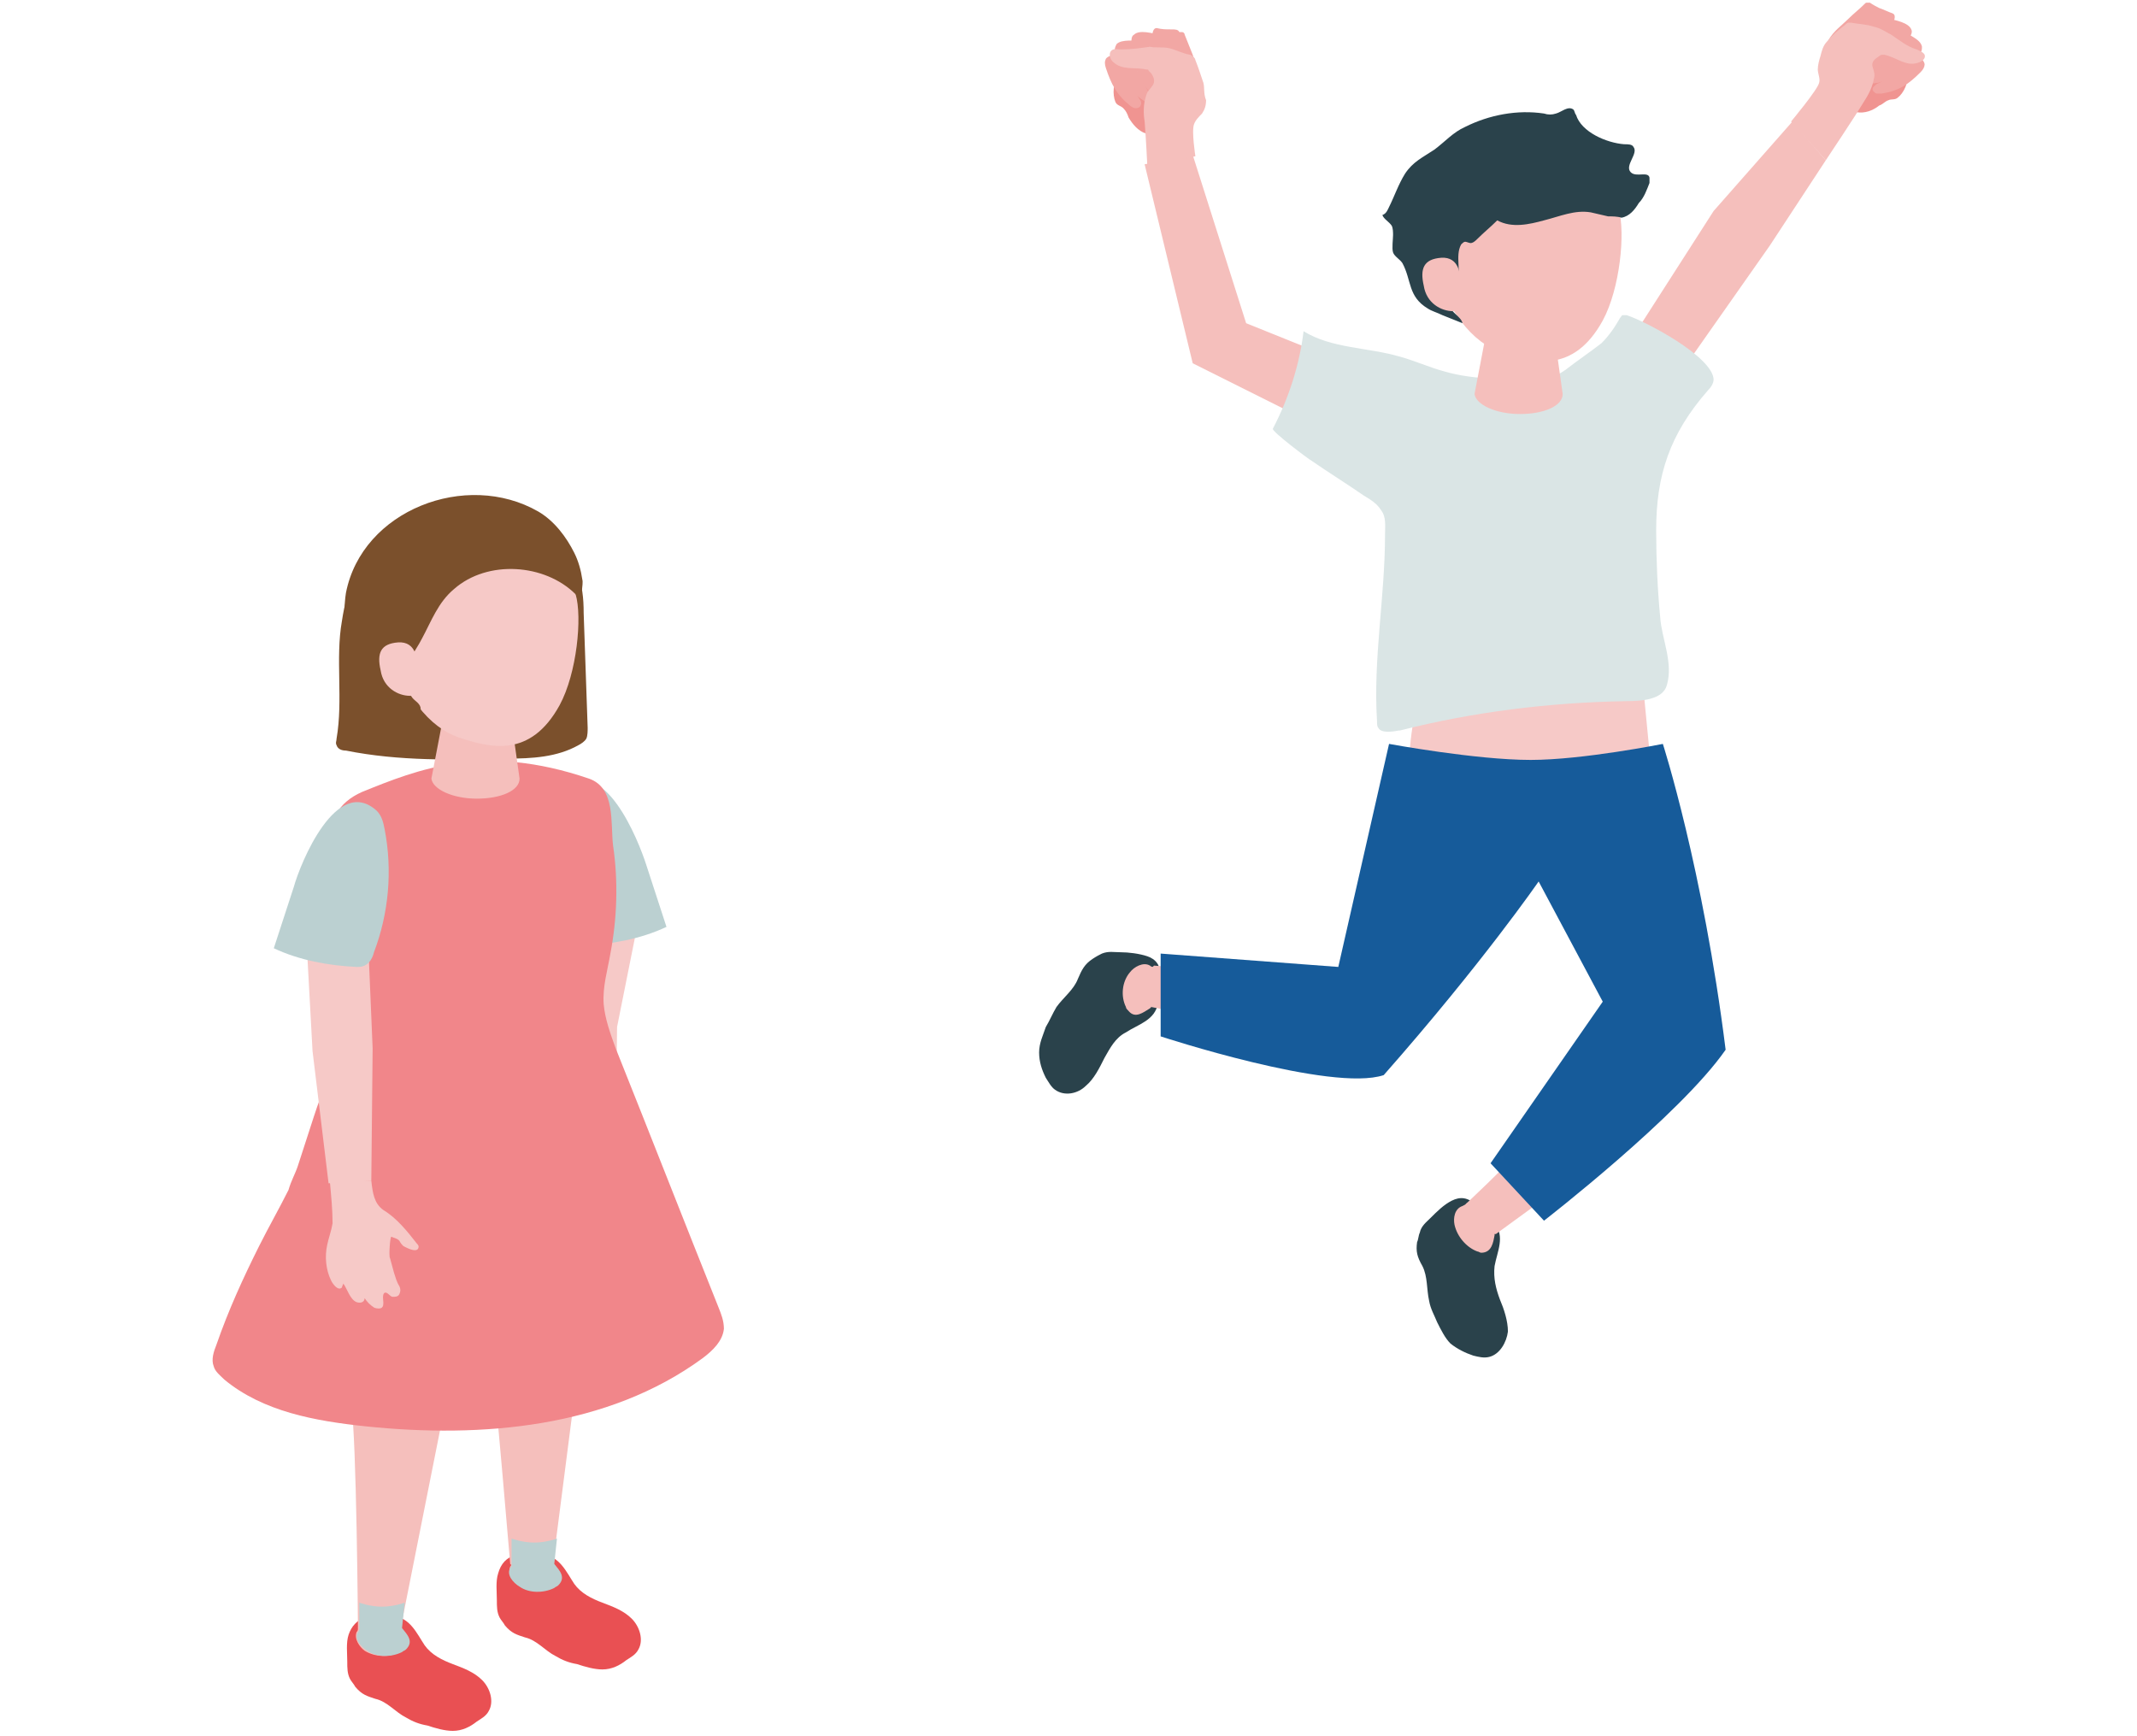 <?xml version="1.0" encoding="utf-8"?>
<!-- Generator: Adobe Illustrator 28.1.0, SVG Export Plug-In . SVG Version: 6.00 Build 0)  -->
<svg version="1.1" id="レイヤー_1" xmlns="http://www.w3.org/2000/svg" xmlns:xlink="http://www.w3.org/1999/xlink" x="0px"
	 y="0px" viewBox="0 0 160 130" style="enable-background:new 0 0 160 130;" xml:space="preserve">
<style type="text/css">
	.st0{fill:#F6C9C7;}
	.st1{fill:#7B502C;}
	.st2{fill:#E95053;}
	.st3{fill:#F5BFBC;}
	.st4{fill:#BBD0D1;}
	.st5{fill:#F1868A;}
	.st6{fill:#2A424B;}
	.st7{fill:#165B9A;}
	.st8{fill:#DAE5E5;}
	.st9{fill:#F09491;}
	.st10{fill:#F2A7A4;}
	.st11{fill:#F6C0BD;}
	.st12{fill:#C7DDDA;}
	.st13{fill:#4B6561;}
	.st14{fill:#8EAEB0;}
	.st15{fill:#316EA6;}
	.st16{fill:#7299C1;}
	.st17{fill:#F8AD54;}
	.st18{fill:#EDA1A5;}
	.st19{fill:#F8C07E;}
	.st20{fill:#508780;}
</style>
<g>
	<g>
		<polygon class="st0" points="48,67.9 46.2,76.9 46.1,86.5 43.2,85.9 41.7,76.3 44.2,66.7 		"/>
		<path class="st0" d="M46.5,88.4c0.7,0.7,1.2,1.5,1.6,2.4c0,0.1,0.1,0.2,0,0.3c-0.2,0.2-0.7-0.2-0.8-0.4c-0.1-0.1-0.1-0.2-0.2-0.3
			c-0.1-0.2-0.3-0.3-0.5-0.3c-0.1,0-0.4,1.2-0.4,1.3c0,0.3,0,0.6,0.1,0.9c0,0.3,0.1,0.6,0.1,0.9c0,0.2,0,0.3-0.1,0.4
			c-0.1,0.1-0.3,0.1-0.4,0c-0.1-0.1-0.3-0.4-0.4-0.3c-0.2,0-0.2,0.4-0.2,0.6c0,0.1-0.1,0.3-0.2,0.3c-0.1,0.1-0.3,0-0.4-0.1
			c-0.2-0.2-0.4-0.4-0.4-0.7c0,0.2-0.3,0.3-0.5,0.2c-0.4-0.3-0.4-0.9-0.6-1.3c0,0.1-0.1,0.1-0.2,0.2c-0.3,0.2-0.5-0.3-0.6-0.5
			c-0.2-0.7-0.1-1.5,0.2-2.2c0.2-0.4,0.4-0.8,0.5-1.2c0.2-0.8-0.1-1.8-0.1-2.7c0.9-0.1,2,0.4,3,0.6C46,87.2,46,87.9,46.5,88.4z"/>
		<path class="st1" d="M25.2,55.3c0,0.2-0.1,0.3,0,0.5c0.1,0.3,0.4,0.4,0.7,0.4c4,0.8,8,0.7,12.1,0.6c1.8,0,3.7-0.1,5.3-1
			c0.2-0.1,0.5-0.3,0.6-0.5c0.1-0.2,0.1-0.6,0.1-0.8c-0.1-2.9-0.2-5.7-0.3-8.6c0-1.1-0.1-2.1-0.5-3.1c-0.5-1-1.4-1.8-2.3-2.3
			c-2.9-1.7-6.8-1.9-9.9-0.4c-2.5,1.2-4.6,1.1-5.4,6.4C25.1,49.3,25.7,52.4,25.2,55.3z"/>
		<path class="st2" d="M37.3,117.8c-0.2,0.6-0.1,1.4-0.1,2c0,0.5,0,0.9,0.2,1.3c0.1,0.2,0.3,0.4,0.4,0.6c0.5,0.6,0.9,0.7,1.5,0.9
			c0.9,0.2,1.5,1,2.3,1.4c0.5,0.3,1,0.5,1.6,0.6c0.6,0.2,1.3,0.4,1.9,0.4c0.7,0,1.3-0.3,1.8-0.7c0.3-0.2,0.7-0.4,0.9-0.8
			c0.4-0.7,0.1-1.7-0.5-2.3c-0.6-0.6-1.4-0.9-2.2-1.2c-0.8-0.3-1.6-0.7-2.1-1.4c-0.6-0.9-1.1-2.1-2.4-2.2c-0.7,0-1.4,0-1.9,0
			C37.9,116.6,37.5,117.1,37.3,117.8z"/>
		<path class="st3" d="M36.8,101.6c0.3,2.5,1.4,15.5,1.4,15.5s0.3,0.4,1.6,0.4c1.3,0,1.6-0.4,1.6-0.4l2.3-17.9
			C43.7,99.2,38.7,100.9,36.8,101.6z"/>
		<path class="st3" d="M38.3,117c0,0.1,0,0.2-0.1,0.3c-0.2,0.5,0.2,1.1,0.6,1.4c0.8,0.5,1.9,0.5,2.6,0.1c0.1-0.1,0.2-0.1,0.3-0.2
			c0.6-0.6,0-1.1-0.3-1.6c0,0-0.1-0.1-0.1-0.1c-0.1,0-0.1,0-0.2,0c-0.8,0.1-1.5,0.1-2.3,0.2C38.5,117.1,38.3,116.9,38.3,117z"/>
		<path class="st4" d="M38.2,117.4c0.1-0.1,0.1-0.2,0.1-0.3c0,0,0-0.8,0-1.9c0,0,0.8,0.3,1.7,0.3c0.9,0,1.7-0.3,1.7-0.3l-0.2,1.9
			c0.4,0.5,0.9,1,0.3,1.6c-0.1,0.1-0.2,0.1-0.3,0.2c-0.8,0.4-1.9,0.4-2.6-0.1C38.4,118.5,37.9,117.9,38.2,117.4z"/>
		<path class="st2" d="M26.1,122.4c-0.2,0.6-0.1,1.4-0.1,2c0,0.5,0,0.9,0.2,1.3c0.1,0.2,0.3,0.4,0.4,0.6c0.5,0.6,0.9,0.7,1.5,0.9
			c0.9,0.2,1.5,1,2.3,1.4c0.5,0.3,1,0.5,1.6,0.6c0.6,0.2,1.3,0.4,1.9,0.4c0.7,0,1.3-0.3,1.8-0.7c0.3-0.2,0.7-0.4,0.9-0.8
			c0.4-0.7,0.1-1.7-0.5-2.3c-0.6-0.6-1.4-0.9-2.2-1.2c-0.8-0.3-1.6-0.7-2.1-1.4c-0.6-0.9-1.1-2.1-2.4-2.2c-0.7,0-1.4,0-1.9,0
			C26.7,121.3,26.3,121.8,26.1,122.4z"/>
		<path class="st3" d="M26.3,105.2c0.4,2.5,0.5,16.7,0.5,16.7s0.3,0.4,1.6,0.4c1.3,0,1.6-0.4,1.6-0.4l3.8-19.1
			C33.8,102.8,28.3,104.5,26.3,105.2z"/>
		<path class="st3" d="M26.8,121.9c0,0.1,0,0.2-0.1,0.3c-0.2,0.5,0.2,1.1,0.6,1.4c0.8,0.5,1.9,0.5,2.6,0.1c0.1-0.1,0.2-0.1,0.3-0.2
			c0.6-0.6,0-1.1-0.3-1.6c0,0-0.1-0.1-0.1-0.1c-0.1,0-0.1,0-0.2,0c-0.8,0.1-1.5,0.1-2.3,0.2C27,121.9,26.8,121.8,26.8,121.9z"/>
		<path class="st4" d="M26.8,122.2c0.1-0.1,0.1-0.2,0.1-0.3c0,0,0-0.8,0-1.9c0,0,0.8,0.3,1.7,0.3c0.9,0,1.7-0.3,1.7-0.3l-0.2,1.9
			c0.4,0.5,0.9,1,0.3,1.6c-0.1,0.1-0.2,0.1-0.3,0.2c-0.8,0.4-1.9,0.4-2.6-0.1C27,123.3,26.5,122.7,26.8,122.2z"/>
		<path class="st4" d="M48.4,64.8c0.5,1.5,1,3.1,1.5,4.6c-1.9,0.9-4.1,1.3-6.2,1.4c-0.2,0-0.4,0-0.6-0.1c-0.4-0.2-0.6-0.6-0.7-1
			c-1.1-2.9-1.4-6.1-0.8-9.2c0.1-0.5,0.2-1,0.6-1.4C45.2,56.4,47.8,62.9,48.4,64.8z"/>
		<path class="st5" d="M22.3,87.3c0.4-1.2,0.8-2.5,1.2-3.7c0.6-1.9,1.7-4.2,1.7-6.3c0-2-0.3-4.1-0.3-6.1c0-2.5,0.6-5.8,0-8.2
			c-0.3-1.5,0.4-2.9,2.2-3.7c4.2-1.7,9.1-3.7,17-1c2,0.7,1.6,3.3,1.8,5c0.4,2.7,0.3,5.5-0.2,8.1c-0.2,1.2-0.6,2.5-0.5,3.8
			c0.1,1.1,0.5,2.2,0.9,3.3c2.6,6.5,5.1,12.9,7.7,19.4c0.2,0.5,0.4,1,0.4,1.6c-0.1,0.9-0.8,1.6-1.6,2.2c-7.1,5.2-16.5,6-25.2,5.1
			c-3.8-0.4-7.7-1.1-10.6-3.5c-0.3-0.3-0.7-0.6-0.8-1c-0.2-0.5,0-1.1,0.2-1.6c0.9-2.6,2-5,3.2-7.4c0.7-1.4,1.5-2.8,2.2-4.2
			C21.8,88.4,22.1,87.9,22.3,87.3z"/>
		<path class="st3" d="M35.7,52.1c-1.6,0-2.4,0.8-2.5,1.5l-0.9,4.7c0.1,0.8,1.6,1.5,3.4,1.5c1.8,0,3.2-0.6,3.2-1.5l-0.7-5
			C38.2,52.8,37.3,52.2,35.7,52.1z"/>
		<path class="st0" d="M36.1,40.5c-5-0.3-6.7,2.9-7.1,6.9c1,4.8,3.3,7.1,5.3,7.8c2.4,0.8,5.4,1.6,7.6-2.4c1.3-2.4,1.7-6.6,1.2-8.3
			C42.8,42.9,41.2,40.8,36.1,40.5z"/>
		<path class="st1" d="M43.1,44.5c-2.3-2.3-6.6-2.6-9.1-0.4c-1.2,1-1.7,2.4-2.4,3.7c-0.5,1-1.5,2.1-1.3,3.4c0,0.4,0.2,0.7,0.5,1
			c0.3,0.3,0.7,0.5,0.7,0.9c-0.8,0.4-2-0.6-2.6-1.1c-0.8-0.6-1.4-1.3-1.9-2.1c-1-1.6-1.4-3.6-1.1-5.5c1.2-6.2,9-9.2,14.4-6.1
			c1.2,0.7,2.1,1.9,2.7,3.1c0.3,0.6,0.5,1.3,0.6,2c0.1,0.3-0.2,1.5,0,1.7C43.5,44.9,43.3,44.7,43.1,44.5z"/>
		<path class="st0" d="M31.2,49.5c0,0,0-1.5-1.4-1.4c-1.3,0.1-1.6,0.8-1.3,2.1c0.2,1.3,1.3,1.9,2.2,1.9
			C31.5,52.2,31.2,49.5,31.2,49.5z"/>
		<polygon class="st0" points="27.5,69 27.9,78.5 27.8,88.4 24.6,88.6 23.4,78.7 22.8,67.7 		"/>
		<path class="st4" d="M22,66.4c-0.5,1.5-1,3.1-1.5,4.6c1.9,0.9,4.1,1.3,6.2,1.4c0.2,0,0.4,0,0.6-0.1c0.4-0.2,0.6-0.6,0.7-1
			c1.1-2.9,1.4-6.1,0.8-9.2c-0.1-0.5-0.2-1-0.6-1.4C25.2,58,22.5,64.6,22,66.4z"/>
		<path class="st0" d="M28.7,90.6c1,0.6,1.8,1.6,2.5,2.5c0.1,0.1,0.2,0.2,0.1,0.4c-0.2,0.3-0.9-0.1-1.1-0.2
			c-0.1-0.1-0.2-0.2-0.3-0.4c-0.2-0.2-0.4-0.2-0.6-0.3c-0.1,0-0.2,1.5-0.1,1.6c0.1,0.4,0.2,0.7,0.3,1.1c0.1,0.3,0.2,0.7,0.4,1
			c0.1,0.2,0.1,0.4,0,0.6c-0.1,0.2-0.3,0.2-0.5,0.2c-0.2,0-0.4-0.4-0.6-0.3c-0.2,0.1-0.1,0.6-0.1,0.7c0,0.2,0,0.3-0.1,0.4
			c-0.1,0.1-0.4,0.1-0.6,0c-0.3-0.2-0.5-0.4-0.7-0.7c0,0.3-0.3,0.4-0.6,0.3c-0.5-0.2-0.7-1-1-1.4c0,0.1-0.1,0.2-0.1,0.3
			c-0.3,0.3-0.7-0.3-0.8-0.5c-0.4-0.8-0.5-1.8-0.3-2.7c0.1-0.5,0.3-1,0.4-1.6c0-1-0.1-2-0.2-3.1c1-0.3,2-0.1,3.1-0.1
			C27.9,89.3,28,90.1,28.7,90.6z"/>
	</g>
	<g>
		<path class="st6" d="M108.7,89.9c-0.6,0.3-1.1,0.8-1.6,1.3c-0.3,0.3-0.7,0.6-0.8,1.1c-0.1,0.2-0.1,0.5-0.2,0.7
			c-0.1,0.7,0,1.1,0.4,1.8c0.4,0.8,0.3,1.7,0.5,2.6c0.1,0.6,0.4,1.1,0.6,1.6c0.3,0.6,0.6,1.2,1,1.6c0.5,0.4,1.1,0.7,1.7,0.9
			c0.4,0.1,0.8,0.2,1.2,0.1c0.8-0.2,1.3-1.1,1.4-1.9c0-0.8-0.3-1.7-0.6-2.4c-0.3-0.8-0.5-1.6-0.4-2.5c0.2-1.1,0.8-2.2,0-3.2
			c-0.5-0.5-0.9-1-1.3-1.3C109.9,89.6,109.3,89.6,108.7,89.9z"/>
		<path class="st3" d="M114.2,85.7c-1.7,1.9-4.4,4.4-4.4,4.4s-0.1,0.5,0.8,1.4c0.9,1,1.4,0.9,1.4,0.9l7-5.1
			C119,87.3,115.5,86.1,114.2,85.7z"/>
		<path class="st3" d="M109.8,90.1c-0.1,0.1-0.1,0.1-0.3,0.2c-0.6,0.2-0.7,0.9-0.6,1.4c0.2,0.9,0.9,1.7,1.7,2c0.1,0,0.2,0.1,0.3,0.1
			c0.8,0,0.9-0.8,1-1.3c0-0.1,0-0.1,0-0.2c0-0.1-0.1-0.1-0.1-0.1c-0.6-0.5-1.1-1.1-1.7-1.6C110,90.3,109.9,90,109.8,90.1z"/>
		<g>
			<path class="st6" d="M85.9,71.6c-0.6-0.2-1.4-0.3-2-0.3c-0.5,0-0.9-0.1-1.4,0.1c-0.2,0.1-0.4,0.2-0.7,0.4
				c-0.6,0.4-0.8,0.8-1.1,1.5c-0.3,0.8-1.1,1.4-1.6,2.1c-0.3,0.5-0.5,1-0.8,1.5c-0.2,0.6-0.5,1.2-0.5,1.9c0,0.7,0.2,1.3,0.5,1.9
				c0.2,0.3,0.4,0.7,0.7,0.9c0.7,0.5,1.7,0.3,2.3-0.3c0.6-0.5,1-1.3,1.4-2.1c0.4-0.7,0.8-1.5,1.6-1.9c0.9-0.6,2.2-0.9,2.4-2.2
				c0.1-0.7,0.1-1.3,0.1-1.9C87,72.3,86.5,71.8,85.9,71.6z"/>
			<path class="st3" d="M92.6,72.6c-2.5,0-6.2-0.3-6.2-0.3s-0.4,0.3-0.5,1.5c-0.1,1.3,0.3,1.6,0.3,1.6l8.5,1.7
				C94.6,77.3,93.1,73.9,92.6,72.6z"/>
			<path class="st3" d="M86.4,72.4c-0.1,0-0.2,0-0.3-0.1c-0.5-0.3-1.2,0.1-1.5,0.5c-0.6,0.7-0.7,1.8-0.3,2.6c0,0.1,0.1,0.2,0.2,0.3
				c0.5,0.6,1.1,0.1,1.6-0.2c0,0,0.1-0.1,0.1-0.1c0-0.1,0-0.1,0-0.2c0-0.8,0-1.5,0-2.3C86.3,72.6,86.5,72.4,86.4,72.4z"/>
		</g>
		<polygon class="st3" points="100,26.9 93.3,24.2 89.3,11.6 85.7,12.3 89.3,27.2 97.9,31.5 		"/>
		<polygon class="st3" points="125.9,27.8 132.5,18.4 136.7,12 134.2,9.1 128.3,15.8 122.4,25 		"/>
		<path class="st0" d="M122.9,50.1l0.6,6.2c0,0-7,3.5-18,0.8c0.1-3.1,0.9-5.6,0.9-5.6L122.9,50.1z"/>
		<path class="st7" d="M115.2,66c0,0-4.2,6.1-11.6,14.5c-3.9,1.3-16.7-2.9-16.7-2.9l0-6.2l13.3,1l3.8-16.7c0,0,6.5,1.2,10.6,1.2
			c3.9,0,9.9-1.2,9.9-1.2s3,9.3,4.7,22.9c-3.4,4.9-13.6,12.8-13.6,12.8l-4-4.3l8.4-12.1L115.2,66z"/>
		<path class="st8" d="M104.8,54.7c0,0-0.1,0-0.1,0c-0.5,0.1-1.3,0.2-1.5-0.2c-0.1-0.1-0.1-0.3-0.1-0.5c-0.3-4.7,0.6-9.3,0.6-14
			c0-0.6,0.1-1.3-0.3-1.8c-0.3-0.5-0.8-0.8-1.3-1.1c-1.3-0.9-2.6-1.7-3.9-2.6c-0.2-0.1-3-2.2-2.9-2.4c1.2-2.3,2-4.8,2.3-7.3
			c2.1,1.3,4.8,1.2,7.2,1.9c1.1,0.3,2.2,0.8,3.3,1.1c2.4,0.7,5,0.6,7.5,0.5c0.2,0,0.5,0,0.7-0.1c0.3-0.1,0.6-0.3,0.9-0.5
			c0.9-0.7,1.8-1.3,2.7-2c0.6-0.6,1-1.2,1.4-1.9c0.1-0.1,0.1-0.2,0.2-0.2c0.1,0,0.2,0,0.3,0c1.5,0.5,6.4,3.1,6.5,4.8
			c0,0.3-0.2,0.6-0.4,0.8c-2.9,3.3-3.9,6.4-3.9,10.5c0,2.2,0.1,4.4,0.3,6.5c0.1,1.6,1,3.4,0.5,5.1c-0.3,1.1-1.9,1.2-3.1,1.2
			C116,52.6,110.3,53.3,104.8,54.7z"/>
		<path class="st3" d="M113.8,23.3c-1.6,0-2.4,0.8-2.5,1.5l-0.9,4.7c0.1,0.8,1.6,1.5,3.4,1.5c1.8,0,3.2-0.6,3.2-1.5l-0.7-5
			C116.3,23.9,115.4,23.3,113.8,23.3z"/>
		<path class="st3" d="M114.2,11.7c-5-0.3-6.7,2.9-7.1,6.9c1,4.8,3.3,7.1,5.3,7.8c2.4,0.8,5.4,1.6,7.6-2.4c1.3-2.4,1.7-6.6,1.2-8.3
			C120.9,14.1,119.3,12,114.2,11.7z"/>
		<path class="st6" d="M120.4,16.2c-0.4-0.1-0.9-0.2-1.3-0.3c-1.2-0.2-2.3,0.3-3.5,0.6c-1.1,0.3-2.4,0.6-3.5,0
			c-0.5,0.5-1,0.9-1.5,1.4c-0.1,0.1-0.3,0.3-0.5,0.3c-0.1,0-0.3-0.1-0.4-0.1c-0.1,0-0.2,0.1-0.3,0.2c-0.5,0.9,0.1,2.1-0.4,3
			c-0.3,0.5-0.7,0.9-0.5,1.5c0.1,0.6,0.9,0.9,1,1.4c-0.5-0.2-1-0.4-1.5-0.6c-0.4-0.2-0.8-0.3-1.1-0.5c-1.5-0.9-1.2-2.1-1.9-3.4
			c-0.2-0.3-0.6-0.5-0.7-0.8c-0.1-0.3,0-1,0-1.3c0-0.2,0-0.5-0.1-0.7c-0.2-0.3-0.6-0.5-0.7-0.8c0.3-0.1,0.4-0.4,0.5-0.6
			c0.4-0.8,0.7-1.7,1.2-2.5c0.6-0.9,1.3-1.2,2.2-1.8c0.8-0.6,1.4-1.3,2.3-1.7c1.8-0.9,3.9-1.3,5.9-1c0.3,0.1,0.6,0.1,0.9,0
			c0.4-0.1,0.9-0.6,1.3-0.3c0.1,0.1,0.1,0.3,0.2,0.4c0.4,1.3,2.3,2.1,3.6,2.2c0.3,0,0.6,0,0.7,0.2c0.4,0.5-0.7,1.4-0.2,1.9
			c0.4,0.4,1.3-0.1,1.4,0.4c0,0.1,0,0.3,0,0.4c-0.2,0.5-0.4,1.1-0.8,1.5c-0.3,0.5-0.7,1-1.3,1.1C121.1,16.2,120.7,16.2,120.4,16.2z"
			/>
		<path class="st3" d="M109.3,20.7c0,0,0-1.5-1.4-1.4c-1.3,0.1-1.6,0.8-1.3,2.1c0.2,1.3,1.3,1.9,2.2,1.9
			C109.6,23.3,109.3,20.7,109.3,20.7z"/>
		<path class="st9" d="M142.1,7.3c-0.2,0.2-0.5,0.1-0.7,0.2c-0.3,0.1-0.4,0.3-0.7,0.4c-0.5,0.4-1.1,0.6-1.7,0.5
			c-0.5-0.1-1-0.3-1.5-0.5c-0.1,0-0.3-0.1-0.4-0.2c-0.1-0.1-0.1-0.2-0.2-0.4c-0.1-0.6-0.2-1.4,0.3-1.8c0.2-0.2,0.5-0.3,0.7-0.4
			c0.6-0.2,1.1-0.4,1.7-0.6c0.3-0.1,0.6-0.2,0.9-0.2c0.6,0,1.1,0.3,1.6,0.6c0.2,0.2,0.5,0.3,0.6,0.6C143,6.1,142.5,7,142.1,7.3z"/>
		<path class="st10" d="M140.7,0.6c0.3,0.1,0.7,0.3,1,0.4c0.5,0.2-0.3,1.3-0.4,1.5c-0.2,0.3-0.2,1-0.7,1c-1.2,0.1-2.4,0.3-3.6-0.3
			c-0.1,0-0.1-0.1-0.1-0.1c0,0,0-0.1,0-0.1c0.4-0.7,1-1.1,1.5-1.6c0.4-0.4,0.8-0.7,1.2-1.1c0.1-0.1,0.1-0.1,0.2-0.1
			c0.1,0,0.1,0,0.2,0C140.3,0.4,140.5,0.5,140.7,0.6z"/>
		<path class="st10" d="M143.1,2.2c0.1,0.2,0,0.4-0.2,0.8c-0.8,1.1-1.4,1.9-2.7,2.4c-0.2,0.1-0.3,0.1-0.5,0.1
			c-0.2,0-0.3-0.1-0.4-0.3c0-0.2,0.1-0.4,0.3-0.5c0.4-0.3,0.8-0.6,1.1-0.9c0.5-0.4,0.5-0.5,0-0.8c-0.2-0.1-0.2-0.4-0.1-0.6
			c0.1-0.4,0.3-0.7,0.6-0.9c0,0,0.1-0.1,0.1-0.1c0,0,0.1,0,0.1,0C141.9,1.5,142.9,1.7,143.1,2.2z"/>
		<path class="st10" d="M143.9,3.5c0,0.2,0,0.4-0.3,0.7c-0.9,1-1.7,1.7-3,2c-0.2,0-0.3,0.1-0.5,0c-0.2,0-0.3-0.2-0.3-0.3
			c0-0.2,0.2-0.4,0.3-0.5c0.4-0.3,0.8-0.5,1.2-0.8c0.5-0.4,0.6-0.4,0.1-0.8c-0.2-0.1-0.1-0.4,0-0.6c0.2-0.3,0.4-0.6,0.7-0.9
			c0,0,0.1-0.1,0.1-0.1c0,0,0.1,0,0.1,0C142.8,2.6,143.8,2.9,143.9,3.5z"/>
		<path class="st10" d="M144.1,4.8c0,0.2-0.1,0.4-0.3,0.6c-0.9,0.9-1.6,1.4-2.9,1.6c-0.1,0-0.3,0-0.4,0c-0.1,0-0.3-0.2-0.3-0.3
			c0-0.2,0.2-0.3,0.3-0.4c0.4-0.2,0.8-0.4,1.2-0.6c0.5-0.3,0.6-0.4,0.2-0.7c-0.2-0.1-0.1-0.4,0-0.6c0.2-0.3,0.4-0.5,0.7-0.7
			c0,0,0.1,0,0.1,0c0,0,0.1,0,0.1,0C143.2,3.9,144,4.3,144.1,4.8z"/>
		<path class="st3" d="M136.8,3.1C136.8,3.1,136.9,3.1,136.8,3.1c0.4-0.5,0.9-0.9,1.3-1.2c0.1-0.1,0.2-0.2,0.3-0.2
			c0.1,0,0.1,0,0.2,0c0.5,0.1,1.1,0.1,1.7,0.3c0.5,0.1,0.9,0.4,1.3,0.6c0.6,0.4,1.2,0.9,1.9,1.1c0.2,0.1,0.5,0.2,0.6,0.4
			c0.1,0.3-0.2,0.5-0.5,0.6c-0.9,0.3-1.6-0.4-2.5-0.6c-0.1,0-0.2,0-0.2,0c-0.1,0-0.2,0.1-0.2,0.1c-0.3,0.2-0.6,0.4-0.5,0.8
			c0.1,0.3,0.2,0.6,0.1,0.9c-0.1,0.6-0.4,1.2-0.8,1.8c-0.6,1-2.8,4.3-2.8,4.3l-2.6-2.9c0,0,2-2.4,2.1-2.9c0.1-0.3-0.1-0.7-0.1-1
			c0-0.3,0.1-0.7,0.2-1C136.4,3.8,136.5,3.4,136.8,3.1z"/>
		<path class="st9" d="M83.5,7.6c0.1,0.3,0.4,0.3,0.6,0.5c0.2,0.2,0.3,0.4,0.4,0.7c0.3,0.5,0.7,1,1.3,1.2c0.5,0.2,1.1,0.2,1.6,0.3
			c0.1,0,0.3,0.1,0.4,0c0.1,0,0.2-0.2,0.3-0.3c0.4-0.5,0.8-1.1,0.5-1.7c-0.1-0.2-0.3-0.5-0.5-0.6c-0.4-0.4-0.8-0.9-1.2-1.3
			c-0.2-0.2-0.4-0.5-0.7-0.6c-0.5-0.3-1.1-0.3-1.6-0.2c-0.3,0-0.6,0.1-0.8,0.3C83.3,6.1,83.3,7.1,83.5,7.6z"/>
		<path class="st10" d="M87.7,2.2c-0.4,0-0.7,0-1.1-0.1c-0.5,0-0.3,1.3-0.3,1.6c0,0.4-0.3,0.9,0.1,1.2c1.1,0.6,2,1.4,3.3,1.4
			c0.1,0,0.1,0,0.2,0c0,0,0-0.1,0-0.1c0-0.8-0.4-1.4-0.6-2.1c-0.2-0.5-0.4-1-0.6-1.5c0-0.1-0.1-0.2-0.2-0.2c-0.1,0-0.1,0-0.2,0
			C88.2,2.2,88,2.2,87.7,2.2z"/>
		<path class="st10" d="M84.9,2.6c-0.2,0.1-0.2,0.4-0.2,0.8c0.2,1.4,0.4,2.4,1.3,3.4C86.2,6.8,86.3,7,86.4,7c0.2,0.1,0.4,0,0.5-0.1
			c0.1-0.2,0.1-0.4,0-0.6c-0.2-0.5-0.4-0.9-0.6-1.3c-0.2-0.6-0.2-0.7,0.4-0.7c0.2,0,0.4-0.3,0.4-0.5c0.1-0.4,0-0.7-0.1-1.1
			c0,0,0-0.1-0.1-0.1c0,0-0.1,0-0.1,0C86.3,2.5,85.3,2.2,84.9,2.6z"/>
		<path class="st10" d="M83.6,3.3c-0.1,0.2-0.2,0.4-0.1,0.8c0.4,1.3,0.7,2.3,1.8,3.2c0.1,0.1,0.3,0.2,0.4,0.3s0.4,0,0.4-0.1
			c0.1-0.2,0-0.4-0.1-0.6c-0.2-0.4-0.5-0.8-0.7-1.3c-0.3-0.5-0.3-0.7,0.3-0.8c0.2,0,0.3-0.3,0.3-0.6c0-0.4-0.1-0.7-0.2-1.1
			c0,0,0-0.1-0.1-0.1c0,0-0.1,0-0.1,0C85,3.1,84,2.9,83.6,3.3z"/>
		<path class="st10" d="M82.8,4.4c-0.1,0.2-0.1,0.4,0,0.7c0.4,1.2,0.8,2,1.8,2.8c0.1,0.1,0.3,0.2,0.4,0.2c0.1,0,0.3,0,0.4-0.2
			c0.1-0.2,0-0.4-0.1-0.5c-0.2-0.4-0.5-0.7-0.8-1.1c-0.3-0.5-0.4-0.6,0.2-0.7C85,5.5,85,5.3,85,5c0-0.3-0.1-0.7-0.3-1
			c0,0,0-0.1-0.1-0.1c0,0-0.1,0-0.1,0C84,4.1,83.1,4,82.8,4.4z"/>
		<path class="st3" d="M90.1,6.2C90.1,6.2,90.1,6.2,90.1,6.2c-0.2-0.6-0.4-1.2-0.6-1.7c0-0.1-0.1-0.2-0.2-0.3
			c-0.1,0-0.1-0.1-0.2-0.1C88.5,4,88,3.7,87.5,3.6c-0.5-0.1-1,0-1.4-0.1c-0.7,0.1-1.4,0.2-2.2,0.2c-0.2,0-0.5-0.1-0.7,0.1
			c-0.2,0.2-0.1,0.6,0.1,0.8C84,5.3,84.9,5,85.8,5.2c0.1,0,0.2,0,0.2,0.1c0.1,0.1,0.1,0.1,0.2,0.2c0.2,0.3,0.3,0.6,0.1,0.9
			c-0.2,0.3-0.4,0.4-0.5,0.8c-0.2,0.6-0.2,1.3-0.1,1.9c0.1,1.2,0.2,3.3,0.2,3.3l3.6-0.7c0,0-0.3-1.9-0.1-2.4
			c0.1-0.3,0.4-0.6,0.6-0.8c0.2-0.3,0.3-0.6,0.3-1C90.1,7,90.2,6.6,90.1,6.2z"/>
	</g>
</g>
</svg>
